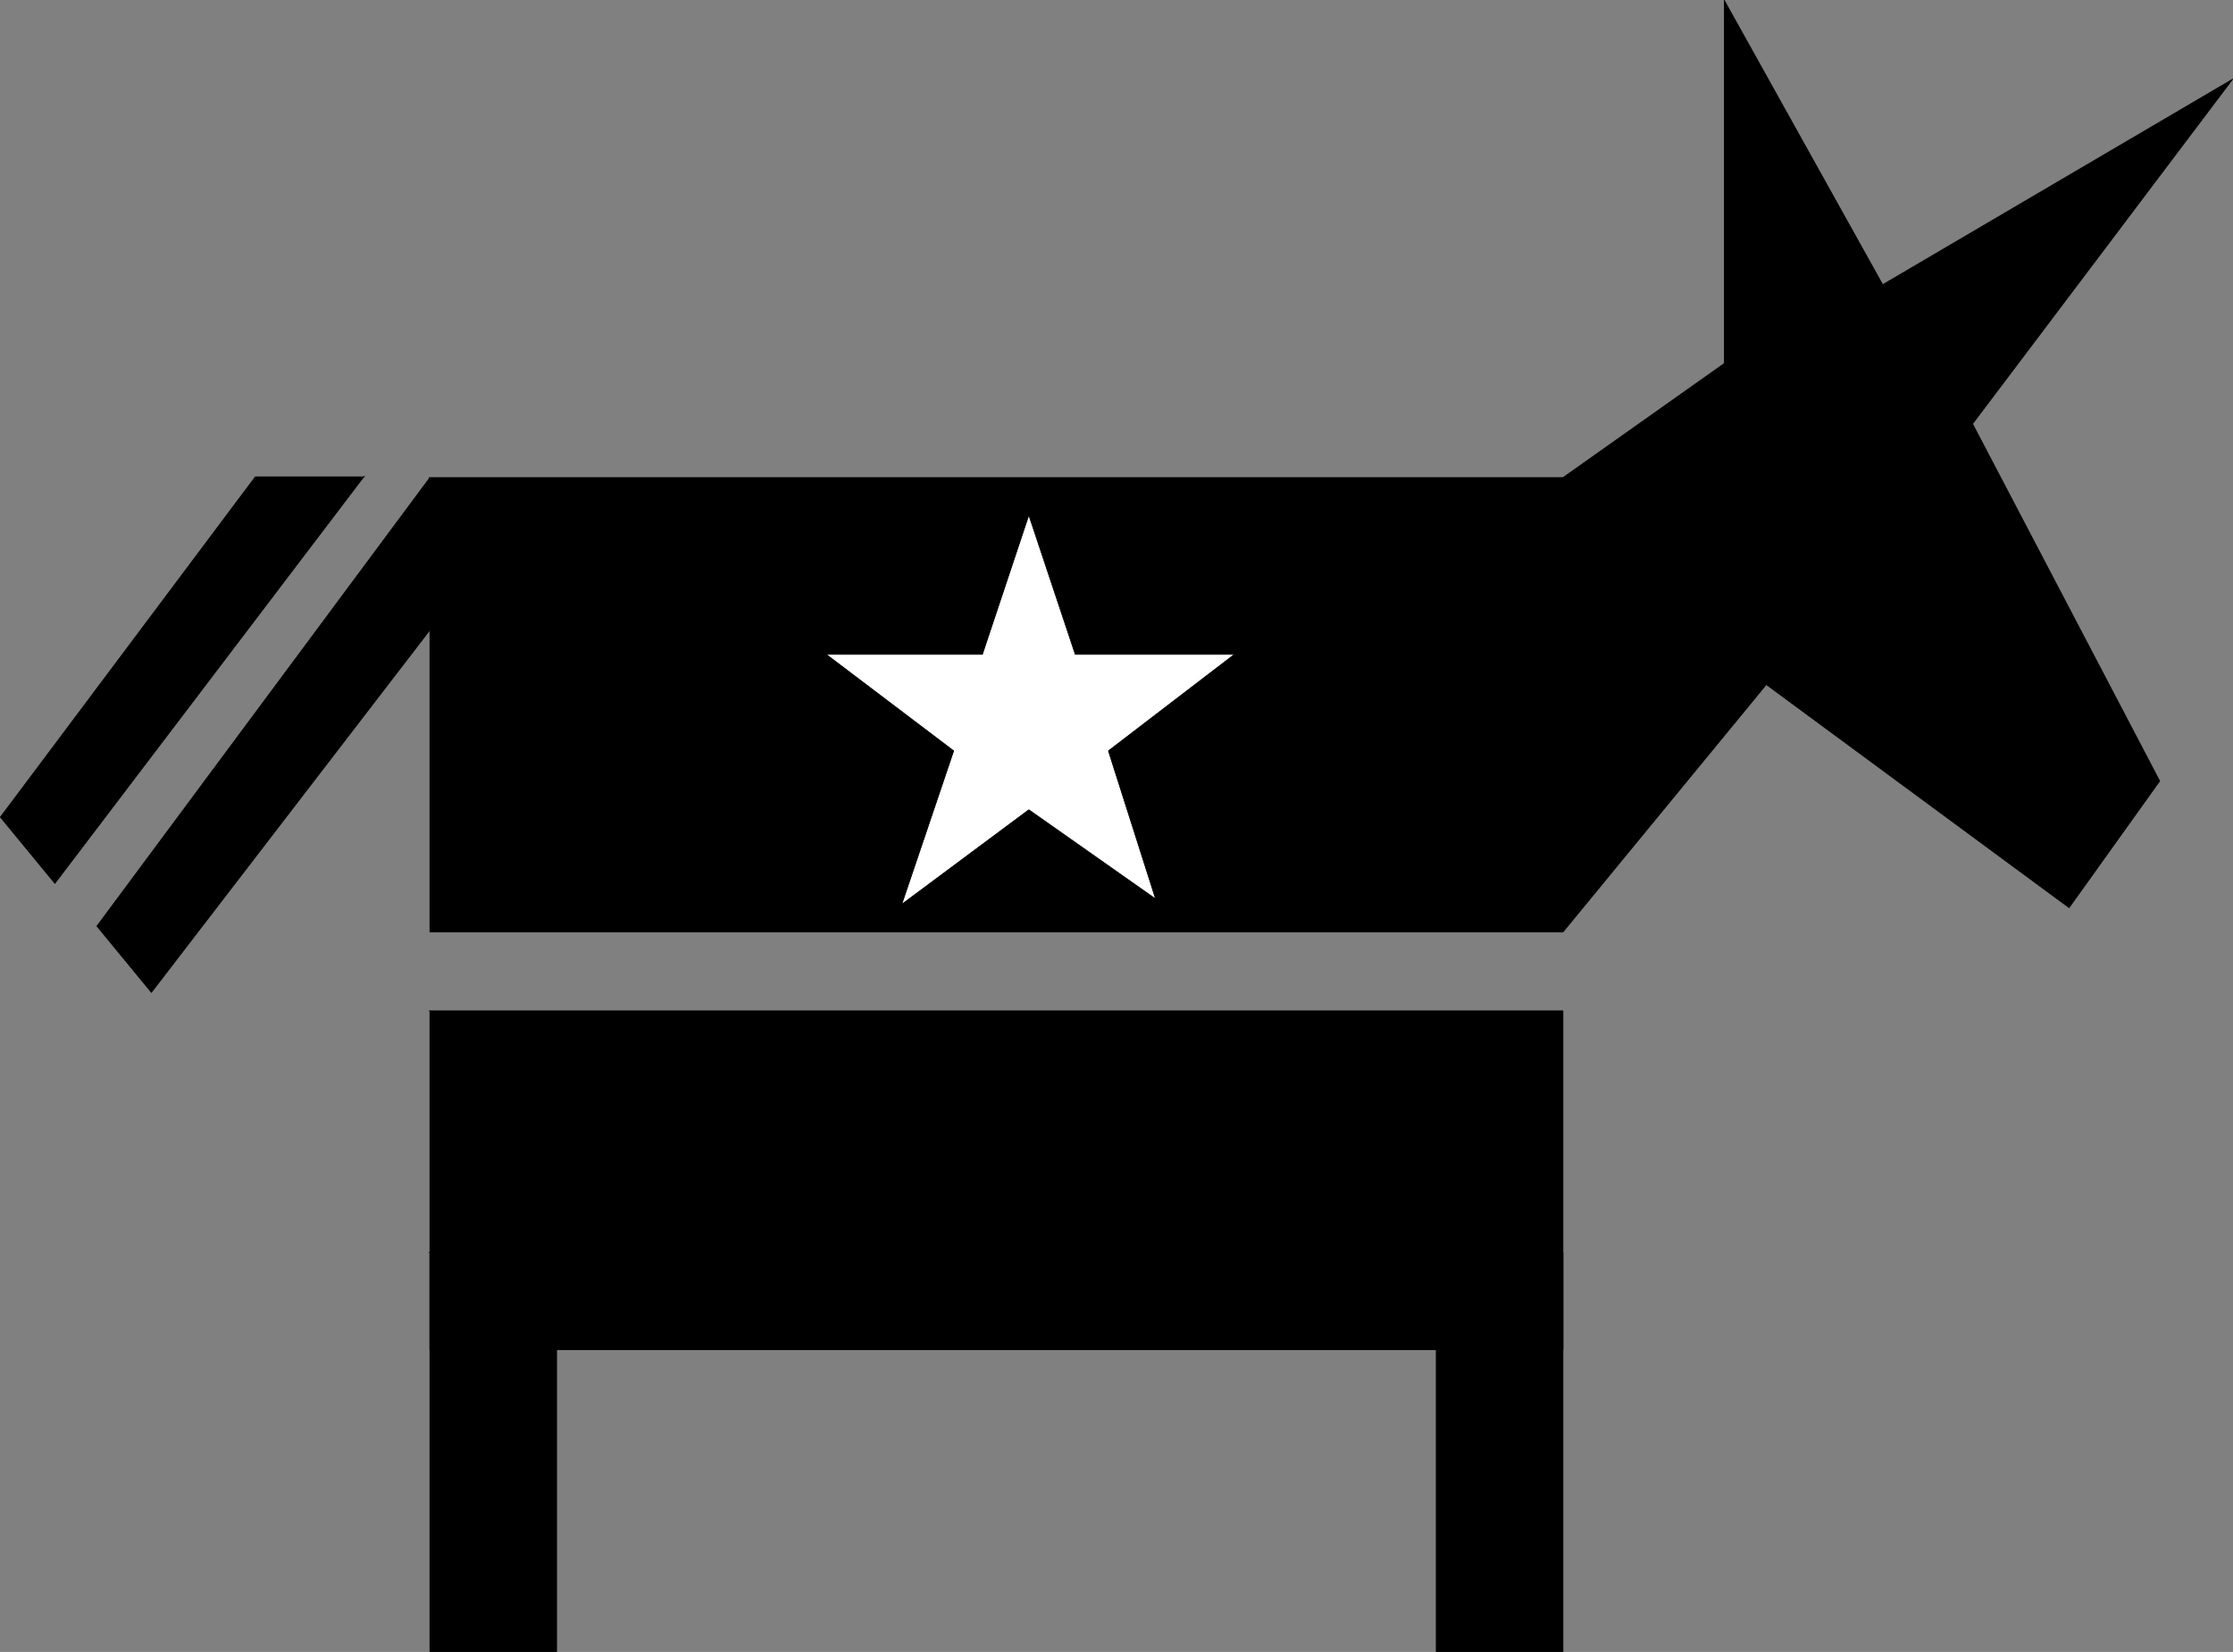 <?xml version="1.0" encoding="UTF-8" standalone="no"?>
<svg
   version="1.0"
   width="129.595mm"
   height="95.896mm"
   id="svg12"
   sodipodi:docname="Democrat 02.wmf"
   xmlns:inkscape="http://www.inkscape.org/namespaces/inkscape"
   xmlns:sodipodi="http://sodipodi.sourceforge.net/DTD/sodipodi-0.dtd"
   xmlns="http://www.w3.org/2000/svg"
   xmlns:svg="http://www.w3.org/2000/svg">
  <rect width="100%" height="100%" fill="#808080" stroke="none"/>
  <sodipodi:namedview
     id="namedview12"
     pagecolor="#ffffff"
     bordercolor="#000000"
     borderopacity="0.25"
     inkscape:showpageshadow="2"
     inkscape:pageopacity="0.0"
     inkscape:pagecheckerboard="0"
     inkscape:deskcolor="#d1d1d1"
     inkscape:document-units="mm" />
  <defs
     id="defs1">
    <pattern
       id="WMFhbasepattern"
       patternUnits="userSpaceOnUse"
       width="6"
       height="6"
       x="0"
       y="0" />
  </defs>
  <path
     style="fill:#000000;fill-opacity:1;fill-rule:evenodd;stroke:none"
     d="M 79.911,104.467 12.039,193.825 0.081,179.282 55.994,104.628 h 23.917 v 0 z"
     id="path1" />
  <path
     style="fill:none;stroke:#000000;stroke-width:0.162px;stroke-linecap:round;stroke-linejoin:round;stroke-miterlimit:4;stroke-dasharray:none;stroke-opacity:1"
     d="M 79.911,104.467 12.039,193.825 0.081,179.282 55.994,104.628 h 23.917 v 0"
     id="path2" />
  <path
     style="fill:#000000;fill-opacity:1;fill-rule:evenodd;stroke:none"
     d="M 94.132,104.79 H 342.834 L 378.224,79.744 V 0.081 l 34.744,62.373 76.76,-45.083 -57.045,75.623 41.046,78.37 -19.877,27.793 -66.418,-48.961 -44.602,54.294 H 94.293 V 138.239 L 33.209,217.74 21.25,203.197 94.293,104.79 v 0 z"
     id="path3" />
  <path
     style="fill:none;stroke:#000000;stroke-width:0.162px;stroke-linecap:round;stroke-linejoin:round;stroke-miterlimit:4;stroke-dasharray:none;stroke-opacity:1"
     d="M 94.132,104.79 H 342.834 L 378.224,79.744 V 0.081 l 34.744,62.373 76.76,-45.083 -57.045,75.623 41.046,78.37 -19.877,27.793 -66.418,-48.961 -44.602,54.294 H 94.293 V 138.239 L 33.209,217.74 21.25,203.197 94.293,104.79 v 0"
     id="path4" />
  <path
     style="fill:#000000;fill-opacity:1;fill-rule:evenodd;stroke:none"
     d="M 94.132,221.78 H 342.834 V 296.111 H 94.293 v -74.331 0 z"
     id="path5" />
  <path
     style="fill:none;stroke:#000000;stroke-width:0.162px;stroke-linecap:round;stroke-linejoin:round;stroke-miterlimit:4;stroke-dasharray:none;stroke-opacity:1"
     d="M 94.132,221.78 H 342.834 V 296.111 H 94.293 v -74.331 0"
     id="path6" />
  <path
     style="fill:#000000;fill-opacity:1;fill-rule:evenodd;stroke:none"
     d="m 94.132,274.781 h 27.957 v 87.581 H 94.293 v -87.581 0 z"
     id="path7" />
  <path
     style="fill:none;stroke:#000000;stroke-width:0.162px;stroke-linecap:round;stroke-linejoin:round;stroke-miterlimit:4;stroke-dasharray:none;stroke-opacity:1"
     d="m 94.132,274.781 h 27.957 v 87.581 H 94.293 v -87.581 0"
     id="path8" />
  <path
     style="fill:#000000;fill-opacity:1;fill-rule:evenodd;stroke:none"
     d="m 315.039,274.781 h 27.795 v 87.581 h -27.795 z"
     id="path9" />
  <path
     style="fill:none;stroke:#000000;stroke-width:0.162px;stroke-linecap:round;stroke-linejoin:round;stroke-miterlimit:4;stroke-dasharray:none;stroke-opacity:1"
     d="m 315.039,274.781 h 27.795 v 87.581 h -27.795 v -87.581 0"
     id="path10" />
  <path
     style="fill:#ffffff;fill-opacity:1;fill-rule:evenodd;stroke:none"
     d="m 197.879,198.188 11.312,-33.449 -27.957,-21.168 h 34.259 l 10.181,-30.54 10.181,30.54 h 34.906 l -27.634,21.168 10.342,32.479 -27.795,-19.552 -27.795,20.683 v 0 z"
     id="path11" />
  <path
     style="fill:none;stroke:#000000;stroke-width:0.162px;stroke-linecap:round;stroke-linejoin:round;stroke-miterlimit:4;stroke-dasharray:none;stroke-opacity:1"
     d="m 197.879,198.188 11.312,-33.449 -27.957,-21.168 h 34.259 l 10.181,-30.54 10.181,30.54 h 34.906 l -27.634,21.168 10.342,32.479 -27.795,-19.552 -27.795,20.683 v 0"
     id="path12" />
</svg>
